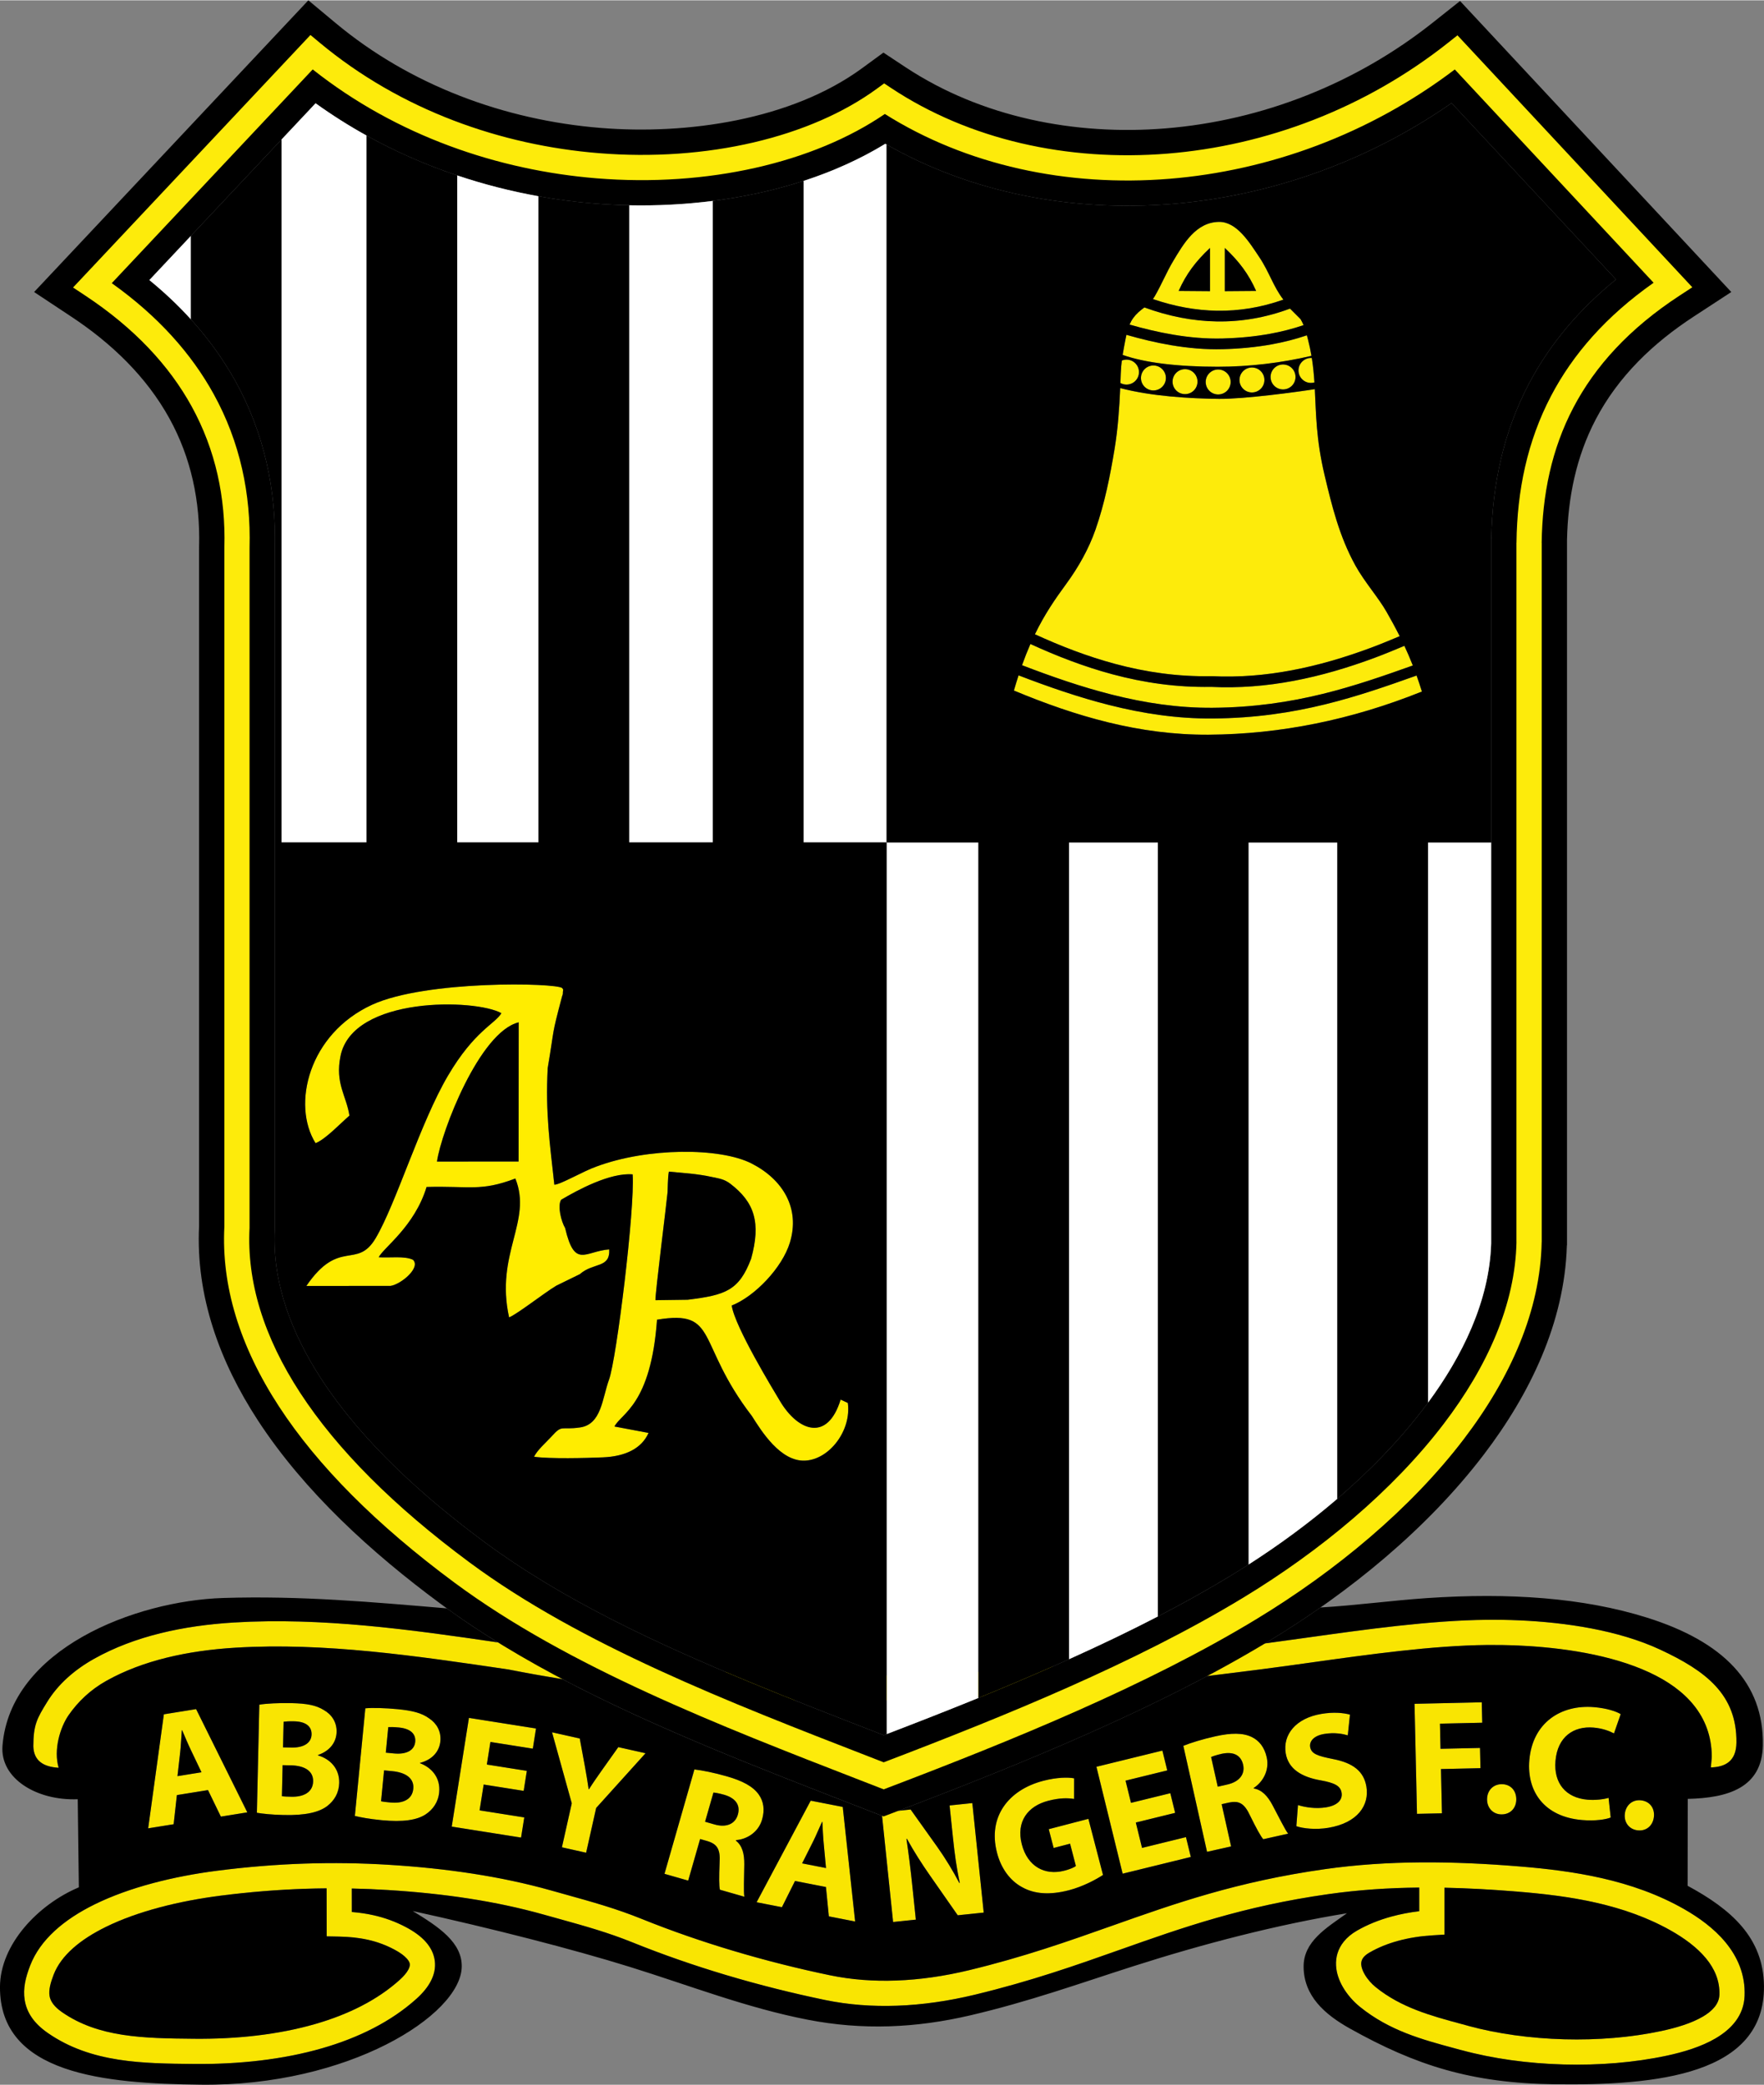 <svg xmlns:inkscape="http://www.inkscape.org/namespaces/inkscape" xmlns:sodipodi="http://sodipodi.sourceforge.net/DTD/sodipodi-0.dtd" xmlns="http://www.w3.org/2000/svg" xmlns:svg="http://www.w3.org/2000/svg" version="1.1" id="svg108" sodipodi:docname="44132e158d9d883c58e2967a4b7921f3.cdr" viewBox="0.0 0.0 395.63 467.35" width="290.909" height="343.75">
  <rect x="0.0" y="0.0" width="395.63" height="467.35" fill="#808080" stroke="none"/>
  <defs id="defs112"/>
  <sodipodi:namedview id="namedview110" pagecolor="#ffffff" bordercolor="#666666" borderopacity="1.0" inkscape:pageshadow="2" inkscape:pageopacity="0.0" inkscape:pagecheckerboard="0"/>
  <g id="Layer1000" transform="translate(-99.823,-187.272)">
    <path d="m 467.016,597.568 c 1.959,0.272 3.461,-0.961 3.728,-2.883 0.277,-1.995 -0.837,-3.554 -2.759,-3.822 -1.922,-0.267 -3.461,0.961 -3.733,2.919 -0.267,1.922 0.878,3.523 2.764,3.786 z m -6.419,-7.273 c -1.132,0.346 -3.023,0.555 -4.702,0.414 -4.963,-0.417 -7.621,-3.763 -7.208,-8.69 0.46,-5.473 4.113,-7.849 8.529,-7.478 1.971,0.166 3.503,0.735 4.594,1.304 l 1.502,-4.32 c -0.942,-0.594 -3.086,-1.325 -5.968,-1.567 -7.444,-0.625 -13.818,3.506 -14.522,11.899 -0.588,7.006 3.343,12.701 11.845,13.415 2.992,0.251 5.34,-0.14 6.405,-0.565 z m -24.001,3.711 c 1.977,0.003 3.297,-1.424 3.3,-3.365 0.003,-2.014 -1.313,-3.407 -3.254,-3.41 -1.941,-0.003 -3.298,1.423 -3.3,3.401 -0.003,1.941 1.35,3.371 3.254,3.374 z m -18.97,-0.12 5.601,-0.125 -0.222,-9.921 8.859,-0.198 -0.102,-4.539 -8.859,0.198 -0.126,-5.638 9.482,-0.212 -0.103,-4.576 -15.083,0.337 z m -27.058,2.764 c 1.499,0.53 4.37,0.832 7.152,0.37 6.682,-1.111 9.242,-5.138 8.563,-9.22 -0.571,-3.432 -2.966,-5.335 -7.529,-6.209 -3.341,-0.669 -4.828,-1.127 -5.086,-2.68 -0.21,-1.264 0.765,-2.54 3.149,-2.937 2.384,-0.397 4.232,0.002 5.286,0.309 l 0.489,-4.647 c -1.553,-0.41 -3.666,-0.615 -6.411,-0.158 -5.743,0.955 -8.688,4.675 -7.997,8.829 0.589,3.54 3.598,5.341 7.878,6.077 3.1,0.561 4.4,1.236 4.652,2.753 0.265,1.589 -0.898,2.859 -3.426,3.28 -2.348,0.391 -4.75,0.011 -6.357,-0.501 z m -19.118,-15.508 c 0.377,-0.159 1.103,-0.435 2.426,-0.731 2.509,-0.524 4.258,0.248 4.754,2.464 0.471,2.109 -0.833,3.826 -3.549,4.434 l -2.144,0.48 z m -0.911,21.254 5.396,-1.207 -2.118,-9.47 1.644,-0.368 c 2.224,-0.46 3.444,0.131 4.759,2.988 1.378,2.806 2.39,4.644 2.935,5.234 l 5.574,-1.247 c -0.672,-0.825 -2.127,-3.802 -3.484,-6.35 -1.103,-2.08 -2.392,-3.48 -4.224,-3.783 l -0.024,-0.107 c 1.905,-1.214 3.613,-3.81 2.926,-6.883 -0.495,-2.216 -1.658,-3.719 -3.343,-4.544 -2.019,-0.974 -4.641,-0.95 -8.214,-0.15 -2.894,0.647 -5.455,1.445 -7.142,2.123 z m -8.236,-13.142 -8.82,2.163 -1.222,-4.979 9.354,-2.294 -1.091,-4.446 -14.795,3.629 5.88,23.97 15.292,-3.751 -1.091,-4.446 -9.851,2.417 -1.396,-5.69 8.82,-2.164 z m -18.372,5.747 -8.894,2.316 1.098,4.217 3.685,-0.96 1.301,4.996 c -0.37,0.324 -1.325,0.724 -2.566,1.047 -4.429,1.154 -8.269,-0.949 -9.552,-5.875 -1.347,-5.173 1.39,-8.611 5.891,-9.783 2.622,-0.683 4.372,-0.647 5.831,-0.421 l 0.008,-4.619 c -1.317,-0.263 -3.848,-0.247 -6.931,0.556 -7.832,2.039 -12.427,8.08 -10.395,16.027 0.878,3.518 2.895,6.322 5.627,7.805 2.751,1.554 6.191,1.831 10.549,0.696 3.154,-0.821 6.105,-2.422 7.622,-3.423 z m -38.701,22.6 -0.769,-7.394 c -0.417,-4.006 -0.85,-7.458 -1.333,-10.684 l 0.105,-0.048 c 1.501,2.752 3.434,5.754 5.163,8.225 l 6.231,8.923 5.827,-0.606 -2.555,-24.547 -5.099,0.53 0.743,7.138 c 0.387,3.715 0.841,7.018 1.543,10.222 l -0.109,0.011 c -1.381,-2.654 -3.156,-5.562 -4.882,-7.996 l -6.035,-8.465 -6.483,0.675 2.555,24.547 z m -25.508,-12.613 2.442,-4.858 c 0.669,-1.324 1.387,-3.087 2.027,-4.455 l 0.072,0.014 c 0.079,1.508 0.159,3.389 0.309,4.911 l 0.505,5.434 z m 5.345,5.298 0.654,6.583 5.894,1.151 -2.779,-25.69 -7.188,-1.404 -12.136,22.776 5.678,1.109 2.939,-5.88 z M 259.834,589.106 c 0.407,0.041 1.177,0.147 2.479,0.52 2.454,0.742 3.62,2.257 2.994,4.439 -0.596,2.077 -2.563,2.96 -5.238,2.193 l -2.112,-0.606 z m -10.977,18.223 5.315,1.524 2.675,-9.328 1.619,0.464 c 2.172,0.661 2.961,1.764 2.747,4.902 -0.134,3.123 -0.126,5.221 0.07,6 l 5.491,1.575 c -0.195,-1.047 -0.046,-4.356 -0.018,-7.243 0.027,-2.354 -0.434,-4.2 -1.896,-5.344 l 0.03,-0.105 c 2.254,-0.154 4.996,-1.615 5.864,-4.642 0.626,-2.182 0.326,-4.059 -0.759,-5.589 -1.306,-1.822 -3.619,-3.056 -7.139,-4.066 -2.851,-0.818 -5.481,-1.343 -7.287,-1.556 z m -17.574,-4.729 2.25,-10.041 11.077,-12.266 -6.11,-1.368 -3.726,5.244 c -1.098,1.555 -1.982,2.821 -2.854,4.202 l -0.071,-0.016 c -0.256,-1.708 -0.468,-3.107 -0.826,-5.026 l -1.17,-6.341 -6.217,-1.392 4.426,15.926 -2.209,9.862 z m -13.299,-18.354 -8.97,-1.42 0.801,-5.063 9.512,1.505 0.716,-4.521 -15.046,-2.381 -3.857,24.377 15.552,2.461 0.716,-4.521 -10.019,-1.586 0.916,-5.787 8.97,1.42 z m -32.021,-0.111 1.895,0.184 c 2.77,0.269 4.897,1.47 4.656,3.948 -0.248,2.551 -2.567,3.319 -5.082,3.075 -0.948,-0.092 -1.604,-0.156 -2.143,-0.282 z m 0.943,-9.694 c 0.481,-0.027 1.18,-0.032 2.383,0.085 2.515,0.245 3.84,1.367 3.659,3.226 -0.177,1.822 -1.861,2.872 -4.777,2.589 l -1.822,-0.177 z m -7.492,19.91 c 1.221,0.303 3.245,0.684 5.978,0.95 4.884,0.475 7.95,-0.036 9.874,-1.284 1.651,-1.09 2.842,-2.74 3.059,-4.963 0.308,-3.171 -1.563,-5.487 -4.295,-6.525 l 0.007,-0.073 c 2.869,-0.751 4.343,-2.668 4.556,-4.855 0.216,-2.223 -0.86,-4.02 -2.484,-5.098 -1.683,-1.231 -3.728,-1.761 -7.118,-2.091 -2.769,-0.27 -5.743,-0.338 -7.229,-0.189 z m -16.204,-11.383 1.903,0.043 c 2.782,0.064 4.993,1.103 4.936,3.592 -0.058,2.563 -2.314,3.501 -4.84,3.443 -0.952,-0.022 -1.611,-0.037 -2.159,-0.122 z m 0.222,-9.738 c 0.477,-0.063 1.175,-0.12 2.383,-0.092 2.526,0.057 3.931,1.079 3.888,2.945 -0.041,1.83 -1.643,3.003 -4.572,2.936 l -1.83,-0.042 z m -5.996,20.411 c 1.24,0.211 3.286,0.441 6.032,0.504 4.905,0.112 7.925,-0.625 9.752,-2.012 1.566,-1.209 2.631,-2.943 2.682,-5.176 0.073,-3.185 -1.966,-5.356 -4.767,-6.189 l 0.002,-0.073 c 2.805,-0.962 4.134,-2.982 4.183,-5.179 0.051,-2.233 -1.155,-3.945 -2.855,-4.9 -1.77,-1.102 -3.849,-1.479 -7.254,-1.557 -2.782,-0.064 -5.753,0.089 -7.223,0.348 z m -17.808,-8.214 0.613,-5.403 c 0.171,-1.474 0.235,-3.376 0.363,-4.88 l 0.072,-0.012 c 0.594,1.388 1.32,3.126 1.986,4.502 l 2.352,4.924 z m 6.846,3.125 2.888,5.951 5.929,-0.956 -11.483,-23.148 -7.23,1.166 -3.52,25.566 5.712,-0.92 0.727,-6.534 z" style="fill:#f9e502;fill-rule:evenodd" id="path2"/>
    <path d="m 215.408,451.438 c 3.865,9.621 -4.572,16.807 -1.405,31.139 2,-0.864 7.763,-5.415 10.581,-7.112 l 5.276,-2.579 c 3.1,-2.71 6.815,-1.256 6.597,-5.56 -5.435,0.417 -7.736,4.396 -9.888,-4.783 -0.869,-1.464 -1.751,-4.916 -0.908,-6.334 3.622,-2.154 10.993,-6.147 16.051,-5.701 0.534,7.643 -3.608,41.378 -5.297,46.016 -1.547,4.246 -1.683,10.039 -6.51,10.726 -4.443,0.633 -3.879,-0.742 -6.398,2.036 -1.119,1.234 -3.26,3.097 -3.891,4.535 3.587,0.496 11.564,0.296 15.425,0.134 5.048,-0.212 8.695,-1.99 10.231,-5.48 l -7.644,-1.44 c 1.51,-2.961 8.179,-4.803 9.55,-23.946 13.943,-2.307 8.618,5.125 21.293,21.619 2.134,3.374 6.402,10.248 11.926,9.979 5.487,-0.268 10.417,-6.794 9.573,-12.934 l -1.611,-0.748 c -2.949,9.604 -9.564,7.056 -13.551,0.414 -1.518,-2.53 -10.202,-16.78 -10.876,-21.509 5.23,-2.07 11.335,-8.51 13.043,-14.098 2.348,-7.687 -1.55,-14.156 -8.595,-17.749 -7.059,-3.6 -23.31,-3.596 -34.797,0.692 -2.807,0.96 -8.099,4.076 -9.433,4.064 -1.039,-9.51 -2.002,-16.009 -1.494,-26.126 1.643,-9.679 0.738,-6.68 3.207,-16.032 0.218,-0.824 0.166,-0.105 0.21,-1.066 0.042,-0.908 0.214,-0.177 -0.152,-0.857 -1.365,-1.201 -30.592,-1.812 -42.663,3.741 -14.228,6.546 -18.044,22.415 -12.663,31.026 2.208,-0.838 5.608,-4.472 7.596,-6.172 -0.656,-4.423 -3.258,-7.184 -1.996,-13.376 2.742,-13.457 30.271,-12.847 36.084,-9.592 -1.433,2.414 -6.056,3.941 -11.989,14.02 -6.224,10.575 -11.602,28.616 -16.202,36.409 -4.223,7.155 -8.176,-0.07 -15.56,10.732 l 18.895,-0.014 c 2.384,-0.374 6.838,-4.12 5.018,-5.858 -1.895,-0.906 -5.235,-0.394 -7.681,-0.564 1.045,-2.138 8.018,-6.858 10.735,-15.76 9.782,-0.257 12.097,1.056 19.913,-1.894 z m 31.42,27.276 c -0.066,-1.492 2.418,-21.093 2.721,-24.236 0.044,-0.457 0.021,-3.174 0.289,-4.589 3.274,0.321 6.266,0.455 9.765,1.226 1.487,0.328 2.63,0.448 3.966,1.458 5.507,4.169 6.948,8.797 4.713,16.852 -2.711,7.157 -5.775,8.152 -14.225,9.19 z m -30.67,-62.299 -0.027,31.203 -18.304,0.011 c 0.993,-6.838 9.603,-29.116 18.331,-31.214 z" style="fill:#ffed00;fill-rule:evenodd" id="path4"/>
    <path d="m 358.382,274.739 a 2.797,2.797 0 0 1 -2.662,-2.925 2.797,2.797 0 1 1 2.662,2.925 z" style="fill:none" id="path6"/>
    <path d="m 365.47,275.564 a 2.797,2.797 0 0 1 -2.662,-2.925 2.797,2.797 0 1 1 2.662,2.925 z" style="fill:none" id="path8"/>
    <path d="m 372.903,275.639 a 2.797,2.797 0 0 1 -2.662,-2.925 2.797,2.797 0 1 1 2.662,2.925 z" style="fill:none" id="path10"/>
    <path d="m 380.478,275.189 a 2.797,2.797 0 0 1 -2.662,-2.925 2.797,2.797 0 1 1 2.662,2.925 z" style="fill:none" id="path12"/>
    <path d="m 387.454,274.514 a 2.797,2.797 0 0 1 -2.662,-2.925 2.797,2.797 0 1 1 2.662,2.925 z" style="fill:none" id="path14"/>
    <path d="m 462.716,295.401 a 2.797,2.797 0 0 1 -2.662,-2.925 2.797,2.797 0 1 1 2.662,2.925 z" style="fill:none" id="path16"/>
    <path d="m 351.428,268.039 c -0.122,0.95 -0.209,1.916 -0.242,2.924 -0.023,0.702 -0.047,1.406 -0.075,2.111 0.367,0.205 0.785,0.331 1.234,0.352 1.543,0.072 2.853,-1.119 2.925,-2.662 0.073,-1.543 -1.119,-2.852 -2.662,-2.925 -0.417,-0.02 -0.816,0.053 -1.179,0.2 z" style="fill:#fdeb0b;fill-rule:evenodd" id="path18"/>
    <path d="m 358.645,269.152 c -1.543,-0.073 -2.852,1.119 -2.925,2.662 -0.073,1.543 1.119,2.852 2.662,2.925 1.543,0.072 2.853,-1.119 2.925,-2.662 0.072,-1.543 -1.119,-2.852 -2.662,-2.925 z" style="fill:#fdeb0b;fill-rule:evenodd" id="path20"/>
    <path d="m 365.732,269.976 c -1.543,-0.073 -2.852,1.119 -2.925,2.662 -0.072,1.543 1.119,2.852 2.662,2.925 1.543,0.072 2.853,-1.119 2.925,-2.662 0.073,-1.543 -1.119,-2.852 -2.662,-2.925 z" style="fill:#fdeb0b;fill-rule:evenodd" id="path22"/>
    <path d="m 373.166,270.052 c -1.543,-0.073 -2.852,1.119 -2.925,2.662 -0.072,1.543 1.119,2.852 2.662,2.925 1.543,0.072 2.853,-1.119 2.925,-2.662 0.073,-1.543 -1.119,-2.852 -2.662,-2.925 z" style="fill:#fdeb0b;fill-rule:evenodd" id="path24"/>
    <path d="m 377.816,272.264 c -0.072,1.543 1.119,2.852 2.662,2.925 1.543,0.073 2.853,-1.119 2.925,-2.662 0.073,-1.543 -1.119,-2.852 -2.662,-2.925 -1.543,-0.072 -2.852,1.119 -2.925,2.662 z" style="fill:#fdeb0b;fill-rule:evenodd" id="path26"/>
    <path d="m 384.791,271.589 c -0.072,1.543 1.119,2.852 2.662,2.925 1.543,0.073 2.853,-1.119 2.925,-2.662 0.073,-1.543 -1.119,-2.852 -2.662,-2.925 -1.543,-0.072 -2.852,1.119 -2.925,2.662 z" style="fill:#fdeb0b;fill-rule:evenodd" id="path28"/>
    <path d="m 391.054,270.126 c -0.072,1.543 1.119,2.852 2.662,2.925 0.314,0.015 0.619,-0.023 0.906,-0.105 -0.117,-1.802 -0.287,-3.603 -0.584,-5.478 -0.02,-10e-4 -0.039,-0.002 -0.059,-0.003 -1.543,-0.072 -2.852,1.119 -2.925,2.662 z" style="fill:#fdeb0b;fill-rule:evenodd" id="path30"/>
    <path d="m 371.794,348.293 c -7.907,0.06 -15.568,-1.093 -23.154,-3.006 -6.81,-1.718 -13.56,-4.048 -20.373,-6.663 -0.351,1.077 -0.699,2.208 -1.043,3.4 13.766,5.739 28.083,9.993 43.649,9.9 16.146,-0.097 32.107,-3.348 47.851,-9.675 -0.387,-1.26 -0.785,-2.454 -1.191,-3.587 -6.697,2.385 -13.314,4.693 -20.499,6.457 -7.571,1.858 -15.742,3.102 -25.24,3.174 z" style="fill:#fdeb0b;fill-rule:evenodd" id="path32"/>
    <path d="m 349.224,342.953 c 7.419,1.871 14.888,2.998 22.561,2.94 9.269,-0.07 17.26,-1.288 24.675,-3.108 7.043,-1.729 13.594,-4.013 20.228,-6.375 -0.623,-1.585 -1.256,-3.045 -1.89,-4.403 l -0.103,0.043 c -2.107,0.88 -4.216,1.761 -6.449,2.593 -6.077,2.265 -12.164,4.06 -18.279,5.211 -6.13,1.153 -12.295,1.662 -18.515,1.353 -7.772,0.139 -15.12,-0.942 -22.155,-2.83 -6.347,-1.704 -12.444,-4.065 -18.371,-6.78 -0.64,1.458 -1.266,3.031 -1.881,4.752 6.76,2.597 13.449,4.909 20.179,6.606 z" style="fill:#fdeb0b;fill-rule:evenodd" id="path34"/>
    <path d="m 349.919,336.051 c 6.863,1.842 14.014,2.895 21.552,2.755 h 0.075 c 6.031,0.301 12.018,-0.193 17.979,-1.315 5.982,-1.125 11.937,-2.881 17.883,-5.098 2.072,-0.772 4.205,-1.663 6.338,-2.553 -0.999,-1.984 -1.98,-3.742 -2.898,-5.365 -1.859,-3.287 -5.016,-6.808 -7.05,-10.5 -3.613,-6.56 -5.27,-13.4 -6.9,-20.25 -1.904,-8.001 -1.901,-13.729 -2.189,-19.272 -3.916,0.626 -15.889,2.239 -21.495,2.179 -6.495,-0.07 -15.065,-0.565 -22.149,-2.415 -0.196,4.568 -0.525,9.179 -1.267,13.659 -1.011,6.108 -2.231,12.232 -4.276,18.075 -1.506,4.306 -3.828,8.434 -6.525,12.112 -2.527,3.446 -4.87,6.836 -7.063,11.35 5.808,2.659 11.778,4.972 17.984,6.638 z" style="fill:#fdeb0b;fill-rule:evenodd" id="path36"/>
    <path d="m 351.611,266.774 c 4.944,1.769 12.445,2.656 21.302,2.658 7.176,0.001 14.217,-0.861 21.046,-2.444 -0.2,-1.176 -0.451,-2.382 -0.774,-3.637 -0.086,-0.335 -0.17,-0.657 -0.255,-0.968 -2.548,0.868 -5.178,1.535 -7.881,2.026 -3.53,0.641 -7.184,0.984 -10.945,1.086 -3.876,0.106 -7.785,-0.243 -11.659,-0.901 -3.37,-0.573 -6.713,-1.377 -9.986,-2.318 -0.077,0.338 -0.151,0.696 -0.224,1.075 -0.224,1.163 -0.444,2.29 -0.624,3.424 z" style="fill:#fdeb0b;fill-rule:evenodd" id="path38"/>
    <path d="m 362.84,262.221 c 3.747,0.636 7.508,0.975 11.208,0.874 3.639,-0.1 7.172,-0.43 10.579,-1.049 2.594,-0.471 5.115,-1.111 7.557,-1.944 -0.193,-0.465 -0.412,-0.91 -0.674,-1.346 l -2.359,-2.359 c -5.461,2.033 -10.929,2.958 -16.4,2.873 -5.435,-0.084 -10.855,-1.161 -16.262,-3.136 -0.443,0.339 -0.891,0.667 -1.327,1.067 -0.933,0.855 -1.543,1.713 -1.994,2.775 3.184,0.914 6.425,1.694 9.674,2.246 z" style="fill:#fdeb0b;fill-rule:evenodd" id="path40"/>
    <path d="m 358.407,254.259 c 4.803,1.642 9.594,2.537 14.371,2.611 4.955,0.077 9.915,-0.726 14.879,-2.489 -2.274,-2.926 -3.145,-6.168 -5.422,-9.555 -2.188,-3.255 -5.021,-7.936 -9.038,-7.875 -5.179,0.079 -7.957,4.97 -10.2,8.7 -1.578,2.625 -2.686,5.422 -4.237,8.063 -0.115,0.196 -0.233,0.377 -0.354,0.546 z m 5.765,-1.831 c 1.713,-3.852 3.881,-6.687 7.031,-9.637 v 9.694 z m 10.346,0.056 v -9.694 c 3.15,2.95 5.318,5.785 7.031,9.637 z" style="fill:#fdeb0b;fill-rule:evenodd" id="path42"/>
    <path d="m 364.172,252.428 7.031,0.056 v -9.694 c -3.15,2.95 -5.318,5.785 -7.031,9.637 z" style="fill:#000000;fill-rule:evenodd" id="path44"/>
    <path d="m 374.518,242.79 v 9.694 l 7.031,-0.056 c -1.713,-3.852 -3.881,-6.687 -7.031,-9.637 z" style="fill:#000000;fill-rule:evenodd" id="path46"/>
    <path d="m 107.302,578.725 c 0.012,-4.788 0.806,-6.214 3.121,-9.96 2.432,-3.935 6.075,-7.169 10.549,-9.668 4.518,-2.524 9.506,-4.387 14.812,-5.702 5.246,-1.3 10.811,-2.068 16.545,-2.414 20.493,-1.238 41.244,1.82 62.202,4.909 l 0.174,0.025 0.133,0.022 c 28.889,5.688 56.936,7.439 84.587,6.888 27.735,-0.552 55.113,-3.415 82.554,-6.948 3.111,-0.4 7.004,-0.945 11.002,-1.504 13.22,-1.849 27.665,-3.87 40.368,-3.993 2.318,-0.022 4.765,0.012 7.265,0.123 10.321,0.457 22.172,2.196 31.539,6.554 10.318,4.801 17.224,10.113 17.123,20.824 -0.04,4.187 -2.458,5.499 -5.741,5.6 0.021,-0.466 0.217,-2.082 0.213,-2.471 -0.088,-9.158 -5.917,-15.071 -13.965,-18.815 -8.613,-4.008 -19.702,-5.615 -29.413,-6.045 -2.465,-0.109 -4.807,-0.143 -6.977,-0.123 -12.258,0.118 -26.554,2.118 -39.638,3.948 -3.612,0.505 -7.127,0.997 -11.068,1.504 -27.608,3.554 -55.17,6.435 -83.152,6.992 -28.049,0.558 -56.48,-1.213 -85.728,-6.966 l -0.095,-0.014 c -20.683,-3.048 -41.161,-6.066 -61.05,-4.865 -5.402,0.326 -10.626,1.045 -15.527,2.26 -4.841,1.2 -9.361,2.883 -13.417,5.148 -3.65,2.039 -6.42,4.726 -8.489,7.697 -1.938,2.782 -3.428,7.82 -2.248,11.82 -3.5,-0.198 -5.595,-1.629 -5.679,-4.828 z" style="fill:#f9e502;fill-rule:evenodd" id="path48"/>
    <path d="m 178.725,610.621 0.009,5.269 c 1.648,0.132 3.252,0.361 4.83,0.714 2.506,0.56 4.918,1.42 7.301,2.68 1.892,1.001 3.359,2.09 4.408,3.258 1.182,1.317 1.866,2.75 2.062,4.288 0.197,1.546 -0.115,3.086 -0.921,4.612 -0.701,1.324 -1.774,2.634 -3.21,3.923 -5.701,5.118 -12.966,8.711 -21.058,11.052 -8.925,2.582 -18.873,3.639 -28.821,3.543 -5.819,-0.056 -11.482,-0.116 -16.93,-0.968 -5.643,-0.883 -10.977,-2.6 -15.853,-5.98 -3.233,-2.241 -4.745,-4.701 -5.184,-7.394 -0.415,-2.55 0.203,-5.072 1.229,-7.725 2.244,-5.799 7.571,-10.332 14.516,-13.74 7.784,-3.82 17.698,-6.275 27.459,-7.524 6.655,-0.852 13.139,-1.377 19.539,-1.591 6.429,-0.214 12.753,-0.118 19.063,0.275 6.423,0.4 12.655,1.043 18.708,1.982 6.068,0.942 11.894,2.172 17.478,3.743 2.303,0.647 2.667,0.749 3.181,0.891 6.221,1.73 11.47,3.192 17.207,5.508 6.74,2.722 13.631,5.09 20.423,7.122 7.58,2.268 14.966,4.098 21.84,5.522 4.759,0.986 9.731,1.356 14.828,1.173 5.336,-0.191 10.807,-0.987 16.317,-2.313 12.228,-2.944 22.257,-6.492 32.06,-9.959 14.239,-5.036 28.009,-9.907 47.818,-12.709 7.059,-0.999 14.184,-1.459 21.487,-1.511 7.316,-0.052 14.698,0.3 22.296,0.926 5.823,0.48 12.019,1.194 18.26,2.614 6.299,1.434 12.573,3.582 18.434,6.92 3.332,1.898 6.737,4.344 9.297,7.439 2.724,3.293 4.495,7.277 4.3,12.062 -0.175,4.28 -2.797,7.315 -6.484,9.486 -3.216,1.894 -7.247,3.099 -10.977,3.896 -7.257,1.551 -15.222,2.185 -23.086,1.973 -8.018,-0.215 -15.947,-1.313 -22.929,-3.214 l -0.002,0.008 -1.569,-0.425 c -7.282,-1.965 -14.592,-3.938 -21.222,-9.294 -1.403,-1.133 -2.821,-2.697 -3.828,-4.439 -0.858,-1.485 -1.442,-3.131 -1.528,-4.824 -0.094,-1.861 0.401,-3.704 1.748,-5.371 0.723,-0.895 1.681,-1.716 2.912,-2.428 2.381,-1.377 4.994,-2.414 7.714,-3.162 2.061,-0.566 4.172,-0.963 6.282,-1.213 v -5.302 c -6.865,0.064 -13.603,0.512 -20.328,1.463 -19.216,2.719 -32.734,7.5 -46.711,12.444 -9.876,3.493 -19.981,7.067 -32.636,10.114 -5.876,1.415 -11.718,2.263 -17.424,2.468 -5.539,0.199 -10.955,-0.206 -16.157,-1.283 -7.11,-1.473 -14.671,-3.343 -22.327,-5.633 -6.912,-2.067 -13.962,-4.493 -20.91,-7.299 -5.478,-2.212 -10.572,-3.63 -16.609,-5.309 l -3.203,-0.891 c -5.421,-1.525 -11.023,-2.711 -16.814,-3.61 -5.806,-0.901 -11.866,-1.523 -18.176,-1.915 -2.707,-0.168 -5.406,-0.281 -8.106,-0.338 z m -5.633,7.958 -0.015,-7.995 c -1.598,0.013 -3.197,0.046 -4.8,0.1 -6.233,0.208 -12.541,0.719 -19.008,1.546 -9.207,1.178 -18.496,3.463 -25.687,6.992 -5.725,2.809 -10.046,6.366 -11.726,10.706 -0.7,1.81 -1.139,3.432 -0.919,4.779 0.197,1.205 1.011,2.402 2.814,3.652 4.092,2.836 8.648,4.29 13.506,5.05 5.053,0.79 10.506,0.848 16.111,0.902 9.438,0.091 18.834,-0.899 27.204,-3.321 7.298,-2.111 13.805,-5.312 18.843,-9.835 0.948,-0.851 1.614,-1.636 1.992,-2.35 0.259,-0.49 0.368,-0.915 0.324,-1.268 -0.046,-0.361 -0.267,-0.764 -0.667,-1.21 -0.612,-0.682 -1.555,-1.363 -2.835,-2.04 -1.944,-1.028 -3.886,-1.724 -5.883,-2.17 -2.057,-0.46 -4.203,-0.67 -6.486,-0.715 l -2.763,-0.054 z m 267.249,-7.245 c -5.691,-0.469 -11.194,-0.783 -16.546,-0.89 v 7.854 2.659 l -2.668,0.164 c -2.639,0.162 -5.287,0.562 -7.799,1.252 -2.243,0.617 -4.398,1.473 -6.363,2.609 -0.608,0.351 -1.046,0.714 -1.34,1.077 -0.391,0.484 -0.535,1.021 -0.508,1.562 0.036,0.71 0.333,1.491 0.775,2.256 0.647,1.12 1.566,2.131 2.477,2.867 5.698,4.604 12.432,6.421 19.14,8.231 l 1.569,0.425 0.011,0.011 c 6.547,1.784 14.014,2.815 21.591,3.018 7.417,0.199 14.93,-0.399 21.78,-1.863 3.255,-0.695 6.709,-1.71 9.294,-3.232 2.114,-1.245 3.612,-2.827 3.694,-4.836 0.131,-3.196 -1.11,-5.928 -3.015,-8.23 -2.069,-2.501 -4.913,-4.53 -7.725,-6.132 -5.333,-3.038 -11.086,-5.002 -16.884,-6.322 -5.855,-1.333 -11.828,-2.015 -17.484,-2.481 z" style="fill:#f9e502;fill-rule:evenodd" id="path50"/>
    <g id="Layer1001">
      <path d="m 451.27,308.316 v 158.039 l -0.028,0.113 c -0.517,17.277 -8.303,33.324 -18.634,46.869 -12.745,16.709 -30.201,30.915 -48.142,41.783 -12.958,7.85 -26.674,14.594 -40.512,20.738 -14.115,6.267 -28.481,11.954 -42.913,17.444 l -3.045,1.158 -7.348,-2.852 c -10.42,-4.045 -20.841,-8.092 -31.156,-12.4 -21.034,-8.784 -42.646,-18.951 -61.029,-32.548 -15.28,-11.302 -30.356,-24.986 -40.803,-40.998 -8.512,-13.047 -13.97,-27.848 -13.185,-43.595 l 6e-4,-152.267 0.002,-0.078 c 0.278,-10.051 -1.776,-19.846 -6.646,-28.685 -5.195,-9.428 -13.04,-16.894 -21.955,-22.796 l -8.404,-5.564 61.509,-65.404 6.145,5.12 c 16.717,13.928 37.844,21.744 59.431,23.495 19.249,1.562 42.675,-1.733 58.626,-13.4 l 4.774,-3.492 4.933,3.261 c 17.054,11.275 38.12,15.37 58.316,13.734 21.791,-1.765 42.801,-10.113 59.927,-23.691 l 6.148,-4.874 5.352,5.739 55.484,59.51 -8.463,5.525 c -9.06,5.915 -16.88,13.373 -21.94,23.033 -4.419,8.436 -6.25,17.621 -6.444,27.084 z M 170.602,210.354 133.323,249.994 c 7.804,6.374 14.492,13.939 19.399,22.846 6.33,11.488 9.087,24.203 8.738,37.27 l -6e-4,152.538 -0.008,0.148 c -0.634,12.102 3.924,23.603 10.442,33.592 9.297,14.25 23.088,26.565 36.677,36.616 17.682,13.079 38.92,22.843 59.174,31.237 9.623,3.988 19.333,7.758 29.042,11.527 l 1.246,0.484 c 13.121,-5.022 26.197,-10.216 39.037,-15.916 13.177,-5.85 26.258,-12.266 38.596,-19.741 16.077,-9.739 31.983,-22.562 43.429,-37.567 8.082,-10.595 14.757,-23.467 15.166,-37.044 V 307.986 l 0.026,-0.079 c 0.256,-12.101 2.73,-23.769 8.377,-34.55 4.849,-9.258 11.588,-17.001 19.596,-23.494 L 425.382,210.31 c -18.506,12.897 -40.303,20.805 -62.818,22.629 -22.08,1.789 -44.911,-2.379 -64.184,-13.501 -18.867,11.547 -43.575,15.151 -65.182,13.398 -22.408,-1.818 -44.327,-9.344 -62.597,-22.482 z" style="fill:#000000;fill-rule:evenodd" id="path52"/>
    </g>
    <path d="m 169.956,202.766 -45.069,47.924 c 10.351,7.366 17.846,15.769 22.87,24.887 5.9,10.708 8.369,22.364 8.034,34.457 l -6e-4,152.323 v 0.144 c -0.63,12.034 3.173,24.446 11.355,36.986 8.26,12.66 20.963,25.435 38.054,38.076 24.887,18.407 58.451,31.43 89.536,43.49 l 3.281,1.274 c 13.838,-5.277 27.93,-10.85 41.354,-16.81 13.847,-6.148 27.204,-12.786 39.233,-20.073 17.355,-10.514 33.573,-23.998 44.999,-38.977 9.816,-12.868 16.056,-26.801 16.337,-40.809 h -0.01 V 308.907 l 0.011,-0.033 c 0.142,-11.689 2.43,-22.739 7.745,-32.886 4.899,-9.354 12.342,-17.892 23.008,-25.392 l -44.588,-47.822 c -19.244,14.597 -41.799,22.716 -64.001,24.514 -22.966,1.861 -45.588,-3.043 -63.831,-14.533 -16.004,10.946 -39.821,16.441 -64.618,14.429 -21.973,-1.783 -44.791,-9.447 -63.701,-24.419 z m -51.448,46.451 49.125,-52.237 1.82,-1.935 2.044,1.703 c 18.324,15.267 40.879,23.028 62.602,24.79 24.323,1.973 47.504,-3.556 62.431,-14.475 l 1.591,-1.163 1.643,1.086 c 17.436,11.527 39.462,16.473 61.9,14.656 21.931,-1.776 44.223,-10.02 62.991,-24.899 l 2.048,-1.624 1.783,1.912 48.6,52.125 2.289,2.455 -2.82,1.841 c -11.308,7.382 -18.99,15.847 -23.863,25.149 -4.867,9.293 -6.966,19.482 -7.102,30.306 h 0.01 v 156.75 l -0.011,0.044 c -0.294,15.347 -6.977,30.415 -17.49,44.197 -11.857,15.546 -28.639,29.509 -46.572,40.373 -12.242,7.416 -25.814,14.163 -39.875,20.406 -14.158,6.286 -28.597,11.986 -42.628,17.327 l -1.009,0.384 -1.018,-0.395 -4.299,-1.669 c -31.43,-12.194 -65.367,-25.361 -90.865,-44.221 -17.633,-13.042 -30.795,-26.308 -39.426,-39.538 -8.85,-13.564 -12.957,-27.106 -12.264,-40.353 l 6e-4,-152.256 v -0.077 c 0.307,-11.099 -1.951,-21.783 -7.348,-31.578 -5.028,-9.125 -12.803,-17.512 -23.79,-24.787 l -2.797,-1.852 z" style="fill:#fdeb0b;fill-rule:evenodd" id="path55"/>
    <path d="m 298.669,376.085 v 199.923 c 6.885,-2.638 13.757,-5.325 20.587,-8.11 V 376.085 Z" style="fill:#ffffff;fill-rule:evenodd" id="path57"/>
    <path d="m 339.582,376.085 v 183.128 c 6.706,-3.018 13.377,-6.192 19.927,-9.586 V 376.085 Z" style="fill:#ffffff;fill-rule:evenodd" id="path59"/>
    <path d="m 379.833,376.085 v 161.913 c 6.854,-4.393 13.608,-9.337 19.927,-14.761 V 376.085 Z" style="fill:#ffffff;fill-rule:evenodd" id="path61"/>
    <path d="m 420.085,376.085 v 125.624 c 7.631,-10.336 13.784,-22.707 14.176,-35.725 v -89.899 z" style="fill:#ffffff;fill-rule:evenodd" id="path63"/>
    <path d="M 298.669,376.085 V 219.604 c -0.096,-0.055 -0.193,-0.111 -0.289,-0.166 -5.668,3.469 -11.864,6.222 -18.345,8.327 v 148.32 z" style="fill:#ffffff;fill-rule:evenodd" id="path65"/>
    <path d="M 259.71,376.085 V 232.246 c -6.295,0.801 -12.623,1.11 -18.793,0.982 v 142.857 z" style="fill:#ffffff;fill-rule:evenodd" id="path67"/>
    <path d="M 220.592,376.085 V 231.198 c -6.183,-1.11 -12.282,-2.664 -18.226,-4.662 v 149.548 z" style="fill:#ffffff;fill-rule:evenodd" id="path69"/>
    <path d="M 182.041,376.085 V 217.599 c -3.944,-2.187 -7.765,-4.602 -11.439,-7.244 l -7.638,8.122 v 157.609 z" style="fill:#ffffff;fill-rule:evenodd" id="path71"/>
    <path d="m 142.639,258.802 v -18.714 l -9.316,9.906 c 3.325,2.716 6.448,5.648 9.316,8.807 z" style="fill:#ffffff;fill-rule:evenodd" id="path73"/>
    <path d="m 298.669,219.604 v 156.481 h 20.587 v 191.814 c 5.975,-2.436 11.92,-4.946 17.815,-7.563 0.837,-0.372 1.674,-0.746 2.51,-1.122 V 376.085 h 19.927 v 173.543 c 5.488,-2.844 10.891,-5.842 16.159,-9.033 1.391,-0.843 2.781,-1.708 4.166,-2.596 v -161.913 h 19.927 v 147.152 c 7.169,-6.153 13.778,-12.924 19.335,-20.21 0.333,-0.436 0.662,-0.875 0.99,-1.319 V 376.085 h 14.176 v -68.098 l 0.026,-0.079 c 0.256,-12.101 2.73,-23.769 8.377,-34.55 4.849,-9.258 11.588,-17.001 19.596,-23.494 L 425.382,210.31 c -18.506,12.897 -40.303,20.805 -62.818,22.629 -21.97,1.78 -44.682,-2.337 -63.895,-13.335 z m 74.244,49.827 c -8.857,-10e-4 -16.358,-0.889 -21.302,-2.658 0.181,-1.134 0.4,-2.26 0.624,-3.424 l 0.224,-1.075 c 3.272,0.941 6.615,1.745 9.986,2.318 3.874,0.658 7.784,1.007 11.659,0.901 3.761,-0.103 7.416,-0.445 10.945,-1.086 2.703,-0.491 5.332,-1.157 7.881,-2.026 l 0.255,0.968 c 0.322,1.255 0.574,2.461 0.774,3.637 -6.829,1.583 -13.87,2.445 -21.046,2.444 z M 362.84,262.221 c -3.249,-0.552 -6.49,-1.332 -9.674,-2.246 0.451,-1.062 1.06,-1.919 1.994,-2.775 0.436,-0.4 0.884,-0.728 1.327,-1.067 5.407,1.975 10.827,3.052 16.262,3.136 5.471,0.085 10.939,-0.84 16.4,-2.873 l 2.359,2.359 c 0.262,0.436 0.482,0.882 0.674,1.346 -2.441,0.833 -4.963,1.473 -7.557,1.944 -3.407,0.619 -6.939,0.949 -10.579,1.049 -3.7,0.101 -7.461,-0.237 -11.208,-0.874 z m 9.938,-5.352 c -4.777,-0.074 -9.568,-0.969 -14.371,-2.611 0.121,-0.169 0.239,-0.35 0.354,-0.546 1.551,-2.641 2.659,-5.438 4.237,-8.063 2.243,-3.73 5.021,-8.621 10.2,-8.7 4.016,-0.061 6.85,4.62 9.038,7.875 2.276,3.387 3.148,6.629 5.422,9.555 -4.965,1.763 -9.925,2.566 -14.879,2.489 z m -33.781,61.193 c 2.697,-3.679 5.019,-7.807 6.525,-12.112 2.045,-5.844 3.264,-11.967 4.276,-18.075 0.742,-4.48 1.071,-9.09 1.267,-13.659 7.085,1.851 15.655,2.346 22.149,2.415 5.606,0.06 17.58,-1.553 21.495,-2.179 0.289,5.543 0.285,11.271 2.189,19.272 1.63,6.849 3.287,13.689 6.9,20.25 2.034,3.692 5.191,7.213 7.05,10.5 0.918,1.623 1.899,3.381 2.898,5.365 -2.133,0.891 -4.267,1.782 -6.338,2.553 -5.946,2.216 -11.9,3.973 -17.883,5.098 -5.961,1.121 -11.948,1.616 -17.979,1.315 h -0.075 c -7.539,0.14 -14.69,-0.912 -21.552,-2.755 -6.207,-1.666 -12.176,-3.978 -17.984,-6.638 2.192,-4.514 4.536,-7.904 7.063,-11.35 z m 26.473,-42.499 c -1.543,-0.073 -2.735,-1.382 -2.662,-2.925 0.073,-1.543 1.382,-2.735 2.925,-2.662 1.543,0.072 2.735,1.382 2.662,2.925 -0.072,1.543 -1.382,2.735 -2.925,2.662 z m 4.771,-2.85 c 0.073,-1.543 1.382,-2.735 2.925,-2.662 1.543,0.073 2.735,1.382 2.662,2.925 -0.072,1.543 -1.382,2.735 -2.925,2.662 -1.543,-0.073 -2.735,-1.382 -2.662,-2.925 z m -19.055,-1.751 c 0.033,-1.008 0.12,-1.974 0.242,-2.924 0.363,-0.147 0.763,-0.219 1.179,-0.2 1.543,0.072 2.735,1.382 2.662,2.925 -0.072,1.543 -1.382,2.735 -2.925,2.662 -0.449,-0.021 -0.867,-0.147 -1.234,-0.352 z m 29.293,4.226 c -1.543,-0.072 -2.735,-1.382 -2.662,-2.925 0.073,-1.543 1.382,-2.735 2.925,-2.662 1.543,0.073 2.735,1.382 2.662,2.925 -0.072,1.543 -1.382,2.735 -2.925,2.662 z m 6.975,-0.675 c -1.543,-0.073 -2.735,-1.382 -2.662,-2.925 0.073,-1.543 1.382,-2.735 2.925,-2.662 1.543,0.073 2.735,1.382 2.662,2.925 -0.072,1.543 -1.382,2.735 -2.925,2.662 z m 6.263,-1.462 c -1.543,-0.073 -2.735,-1.382 -2.662,-2.925 0.073,-1.543 1.382,-2.735 2.925,-2.662 l 0.059,0.003 c 0.298,1.875 0.467,3.677 0.584,5.478 -0.287,0.083 -0.591,0.12 -0.906,0.105 z M 355.72,271.814 c 0.072,-1.543 1.382,-2.735 2.925,-2.662 1.543,0.073 2.735,1.382 2.662,2.925 -0.072,1.543 -1.382,2.735 -2.925,2.662 -1.543,-0.073 -2.735,-1.382 -2.662,-2.925 z m -6.423,66.562 c 7.035,1.889 14.384,2.969 22.155,2.83 6.22,0.309 12.385,-0.199 18.515,-1.353 6.115,-1.15 12.201,-2.945 18.279,-5.211 2.233,-0.832 4.342,-1.713 6.449,-2.593 l 0.103,-0.043 c 0.634,1.357 1.267,2.818 1.89,4.403 -6.634,2.363 -13.186,4.646 -20.228,6.375 -7.415,1.82 -15.406,3.038 -24.675,3.108 -7.673,0.058 -15.143,-1.069 -22.561,-2.94 -6.73,-1.697 -13.419,-4.009 -20.179,-6.606 0.615,-1.721 1.242,-3.294 1.881,-4.752 5.927,2.715 12.024,5.077 18.371,6.78 z m -22.073,3.649 c 0.344,-1.192 0.692,-2.323 1.043,-3.4 6.813,2.615 13.563,4.945 20.373,6.663 7.586,1.914 15.248,3.066 23.154,3.006 9.498,-0.072 17.669,-1.316 25.24,-3.174 7.185,-1.764 13.802,-4.072 20.499,-6.457 0.405,1.134 0.804,2.327 1.191,3.587 -15.744,6.327 -31.704,9.578 -47.851,9.675 -15.566,0.093 -29.883,-4.161 -43.649,-9.9 z" style="fill:#000000;fill-rule:evenodd" id="path75"/>
    <path d="M 280.035,376.085 V 227.765 c -6.567,2.133 -13.426,3.603 -20.325,4.48 V 376.085 H 240.917 V 233.228 c -2.606,-0.054 -5.183,-0.186 -7.718,-0.392 -4.227,-0.343 -8.436,-0.889 -12.607,-1.637 v 144.886 h -18.226 v -149.548 c -7.028,-2.361 -13.841,-5.342 -20.325,-8.938 V 376.085 H 162.964 V 218.476 l -20.325,21.613 v 18.714 c 3.864,4.256 7.267,8.926 10.083,14.038 6.33,11.488 9.087,24.203 8.738,37.27 l -6e-4,152.538 -0.008,0.148 c -0.634,12.102 3.924,23.603 10.442,33.592 9.297,14.25 23.088,26.565 36.677,36.616 17.682,13.079 38.92,22.843 59.174,31.237 9.623,3.988 19.333,7.758 29.042,11.527 l 1.246,0.484 c 0.212,-0.081 0.424,-0.162 0.635,-0.243 V 376.085 Z m -57.378,50.608 c -0.508,10.117 0.455,16.616 1.494,26.126 1.333,0.012 6.625,-3.104 9.433,-4.064 11.487,-4.288 27.738,-4.292 34.797,-0.692 7.045,3.593 10.943,10.062 8.595,17.749 -1.708,5.588 -7.813,12.028 -13.043,14.098 0.674,4.728 9.358,18.979 10.876,21.509 3.987,6.643 10.602,9.191 13.551,-0.414 l 1.611,0.748 c 0.844,6.14 -4.086,12.666 -9.573,12.934 -5.524,0.269 -9.793,-6.605 -11.926,-9.979 -12.675,-16.494 -7.35,-23.926 -21.293,-21.619 -1.37,19.142 -8.04,20.985 -9.55,23.946 l 7.644,1.44 c -1.536,3.491 -5.184,5.268 -10.231,5.48 -3.861,0.163 -11.838,0.363 -15.425,-0.134 0.63,-1.438 2.771,-3.301 3.891,-4.535 2.519,-2.777 1.955,-1.403 6.398,-2.036 4.827,-0.687 4.963,-6.48 6.51,-10.726 1.69,-4.638 5.832,-38.373 5.297,-46.016 -5.058,-0.446 -12.429,3.548 -16.051,5.701 -0.843,1.419 0.038,4.871 0.908,6.334 2.152,9.179 4.453,5.2 9.888,4.783 0.218,4.304 -3.497,2.85 -6.597,5.56 l -5.276,2.579 c -2.817,1.697 -8.581,6.248 -10.581,7.112 -3.167,-14.333 5.27,-21.518 1.405,-31.139 -7.816,2.949 -10.131,1.636 -19.913,1.894 -2.717,8.903 -9.689,13.622 -10.735,15.76 2.446,0.17 5.787,-0.343 7.681,0.564 1.821,1.738 -2.634,5.484 -5.018,5.858 l -18.895,0.014 c 7.384,-10.802 11.337,-3.578 15.56,-10.732 4.599,-7.793 9.978,-25.834 16.202,-36.409 5.933,-10.079 10.556,-11.606 11.989,-14.02 -5.814,-3.256 -33.343,-3.865 -36.084,9.592 -1.262,6.192 1.34,8.953 1.996,13.376 -1.988,1.7 -5.388,5.335 -7.596,6.172 -5.381,-8.611 -1.565,-24.481 12.663,-31.026 12.071,-5.554 41.298,-4.942 42.663,-3.741 0.366,0.68 0.194,-0.052 0.152,0.857 -0.044,0.961 0.007,0.242 -0.21,1.066 -2.469,9.352 -1.563,6.354 -3.207,16.032 z" style="fill:#000000;fill-rule:evenodd" id="path77"/>
    <path d="m 216.131,447.619 0.027,-31.203 c -8.729,2.098 -17.338,24.377 -18.331,31.214 z" style="fill:#000000;fill-rule:evenodd" id="path79"/>
    <path d="m 249.549,454.478 c -0.302,3.143 -2.786,22.744 -2.721,24.236 l 7.229,-0.099 c 8.45,-1.038 11.513,-2.033 14.225,-9.19 2.235,-8.055 0.794,-12.683 -4.713,-16.852 -1.335,-1.011 -2.478,-1.131 -3.966,-1.458 -3.498,-0.771 -6.491,-0.905 -9.765,-1.226 -0.268,1.415 -0.245,4.132 -0.289,4.589 z" style="fill:#000000;fill-rule:evenodd" id="path81"/>
    <path d="m 202.261,547.862 c -17.708,-0.292 -34.9,-2.55 -52.375,-2.375 -19.781,0.197 -47.762,11.446 -49.499,33.124 -0.588,7.338 7.656,12.36 16.875,12 l 0.25,19.75 c -9.098,3.82 -17.137,12.76 -17.188,22.312 -0.104,19.659 23.051,21.687 44.563,21.937 32.968,0.384 58.208,-15.531 58.5,-26.375 0.148,-5.497 -5.162,-9.024 -11,-12.563 17.716,3.891 35.783,8.508 48.813,12.563 13.217,4.113 26.124,9.16 39.813,11.812 12.265,2.376 24.175,1.885 36.5,-1 13.19,-3.087 24.361,-7.114 36.501,-11 15.669,-5.016 32.375,-9.354 47.907,-11.875 -4.695,3.346 -9.769,6.354 -9.719,12.031 0.058,6.538 5.817,10.049 11.25,13.562 12.893,8.338 25.852,13.255 44.999,12.75 23.015,-0.608 46.485,-2.292 46.25,-22.25 -0.127,-10.797 -6.565,-16.958 -16.375,-22.25 l 0.031,-19.484 c 8.954,-0.199 17.28,-2.458 16.844,-12.016 -0.503,-11.015 -9.345,-22.102 -26,-28.625 -13.538,-5.302 -31.335,-4.884 -49.875,-3.625 -7.911,0.537 -15.833,0.916 -23.75,1.375" style="fill:none" id="path83"/>
    <path d="m 168.278,610.684 c -6.233,0.208 -12.541,0.719 -19.008,1.546 -9.207,1.178 -18.496,3.463 -25.687,6.992 -5.725,2.809 -10.046,6.366 -11.726,10.706 -0.7,1.81 -1.139,3.432 -0.919,4.779 0.197,1.205 1.011,2.402 2.814,3.652 4.092,2.836 8.648,4.29 13.506,5.05 5.053,0.79 10.506,0.848 16.111,0.902 9.438,0.091 18.834,-0.899 27.204,-3.321 7.298,-2.111 13.805,-5.312 18.843,-9.835 0.948,-0.851 1.614,-1.636 1.992,-2.35 0.259,-0.49 0.368,-0.915 0.324,-1.268 -0.046,-0.361 -0.267,-0.764 -0.667,-1.21 -0.612,-0.682 -1.555,-1.363 -2.835,-2.04 -1.944,-1.028 -3.886,-1.724 -5.883,-2.17 -2.057,-0.46 -4.203,-0.67 -6.486,-0.715 l -2.763,-0.054 -0.005,-2.769 -0.015,-7.995 c -1.598,0.013 -3.197,0.046 -4.8,0.1 z" style="fill:#000000;fill-rule:evenodd" id="path85"/>
    <path d="m 405.893,629.877 c 0.647,1.12 1.566,2.131 2.477,2.867 5.698,4.604 12.432,6.421 19.14,8.231 l 1.569,0.425 0.011,0.011 c 6.547,1.784 14.014,2.815 21.591,3.018 7.417,0.199 14.93,-0.399 21.78,-1.863 3.255,-0.695 6.709,-1.71 9.294,-3.232 2.114,-1.245 3.612,-2.827 3.694,-4.836 0.131,-3.196 -1.11,-5.928 -3.015,-8.23 -2.069,-2.501 -4.913,-4.53 -7.725,-6.132 -5.333,-3.038 -11.086,-5.002 -16.884,-6.322 -5.855,-1.333 -11.828,-2.015 -17.484,-2.481 -5.691,-0.469 -11.194,-0.783 -16.546,-0.89 v 7.854 2.659 l -2.668,0.164 c -2.639,0.162 -5.287,0.562 -7.799,1.252 -2.243,0.617 -4.398,1.473 -6.363,2.609 -0.608,0.351 -1.046,0.714 -1.34,1.077 -0.391,0.484 -0.535,1.021 -0.508,1.562 0.036,0.71 0.333,1.491 0.775,2.256 z" style="fill:#000000;fill-rule:evenodd" id="path87"/>
    <path d="m 459.065,608.301 c 6.299,1.434 12.573,3.582 18.434,6.92 3.332,1.898 6.737,4.344 9.297,7.439 2.724,3.293 4.495,7.277 4.3,12.062 -0.175,4.28 -2.797,7.315 -6.484,9.486 -3.216,1.894 -7.247,3.099 -10.977,3.896 -7.257,1.551 -15.222,2.185 -23.086,1.973 -8.018,-0.215 -15.947,-1.313 -22.929,-3.214 l -0.002,0.008 -1.569,-0.425 c -7.282,-1.965 -14.592,-3.938 -21.222,-9.294 -1.403,-1.133 -2.821,-2.697 -3.828,-4.439 -0.858,-1.485 -1.442,-3.131 -1.528,-4.824 -0.094,-1.861 0.401,-3.704 1.748,-5.371 0.723,-0.895 1.681,-1.716 2.912,-2.428 2.381,-1.377 4.994,-2.414 7.714,-3.162 2.061,-0.566 4.172,-0.963 6.282,-1.213 v -5.302 c -6.865,0.064 -13.603,0.512 -20.328,1.463 -19.216,2.719 -32.734,7.5 -46.711,12.444 -9.876,3.493 -19.981,7.067 -32.636,10.114 -5.876,1.415 -11.718,2.263 -17.424,2.468 -5.539,0.199 -10.955,-0.206 -16.157,-1.283 -7.11,-1.473 -14.671,-3.343 -22.327,-5.633 -6.912,-2.067 -13.962,-4.493 -20.91,-7.299 -5.478,-2.212 -10.572,-3.63 -16.609,-5.309 l -3.203,-0.891 c -5.421,-1.525 -11.023,-2.711 -16.814,-3.61 -5.806,-0.901 -11.866,-1.523 -18.176,-1.915 -2.707,-0.168 -5.406,-0.281 -8.106,-0.338 l 0.009,5.269 c 1.648,0.132 3.252,0.361 4.83,0.714 2.506,0.56 4.918,1.42 7.301,2.68 1.892,1.001 3.359,2.09 4.408,3.258 1.182,1.317 1.866,2.75 2.062,4.288 0.197,1.546 -0.115,3.086 -0.921,4.612 -0.701,1.324 -1.774,2.634 -3.21,3.923 -5.701,5.118 -12.966,8.711 -21.058,11.052 -8.925,2.582 -18.873,3.639 -28.821,3.543 -5.819,-0.056 -11.482,-0.116 -16.93,-0.968 -5.643,-0.883 -10.977,-2.6 -15.853,-5.98 -3.233,-2.241 -4.745,-4.701 -5.184,-7.394 -0.415,-2.55 0.203,-5.072 1.229,-7.725 2.244,-5.799 7.571,-10.332 14.516,-13.74 7.784,-3.82 17.698,-6.275 27.459,-7.524 6.655,-0.852 13.139,-1.377 19.539,-1.591 6.429,-0.214 12.753,-0.118 19.063,0.275 6.423,0.4 12.655,1.043 18.708,1.982 6.068,0.942 11.894,2.172 17.478,3.743 l 3.181,0.891 c 6.221,1.73 11.47,3.192 17.207,5.508 6.74,2.722 13.631,5.09 20.423,7.122 7.58,2.268 14.966,4.098 21.84,5.522 4.759,0.986 9.731,1.356 14.828,1.173 5.336,-0.191 10.807,-0.987 16.317,-2.313 12.228,-2.944 22.257,-6.492 32.06,-9.959 14.239,-5.036 28.009,-9.907 47.818,-12.709 7.059,-0.999 14.184,-1.459 21.487,-1.511 7.316,-0.052 14.698,0.3 22.296,0.926 5.823,0.48 12.019,1.194 18.26,2.614 z m -52.782,-20.502 c 0.679,4.082 -1.881,8.108 -8.563,9.22 -2.782,0.463 -5.653,0.161 -7.152,-0.37 l 0.363,-4.737 c 1.607,0.512 4.009,0.892 6.357,0.501 2.529,-0.421 3.691,-1.69 3.426,-3.28 -0.252,-1.517 -1.552,-2.192 -4.652,-2.753 -4.28,-0.736 -7.29,-2.536 -7.878,-6.077 -0.691,-4.154 2.254,-7.873 7.997,-8.829 2.745,-0.457 4.858,-0.251 6.411,0.158 l -0.489,4.647 c -1.053,-0.307 -2.902,-0.706 -5.286,-0.309 -2.384,0.397 -3.359,1.673 -3.149,2.937 0.258,1.553 1.745,2.011 5.086,2.68 4.563,0.875 6.958,2.777 7.529,6.209 z m -22.362,-6.596 c 0.688,3.072 -1.02,5.669 -2.926,6.883 l 0.024,0.107 c 1.831,0.303 3.121,1.703 4.224,3.783 1.357,2.548 2.812,5.524 3.484,6.35 l -5.574,1.247 c -0.545,-0.591 -1.556,-2.428 -2.935,-5.234 -1.315,-2.858 -2.535,-3.448 -4.759,-2.988 l -1.644,0.368 2.118,9.47 -5.396,1.207 -5.317,-23.763 c 1.687,-0.678 4.247,-1.476 7.142,-2.123 3.573,-0.8 6.195,-0.824 8.214,0.15 1.685,0.824 2.847,2.328 3.343,4.544 z m -23.397,-1.504 1.091,4.446 -9.354,2.294 1.222,4.979 8.82,-2.163 1.081,4.41 -8.82,2.164 1.396,5.69 9.851,-2.417 1.091,4.446 -15.292,3.751 -5.88,-23.97 z m -16.572,-3.84 c -14.022,6.226 -28.293,11.879 -42.629,17.336 l 2.734,-0.285 6.035,8.465 c 1.726,2.434 3.501,5.342 4.882,7.996 l 0.109,-0.011 c -0.701,-3.203 -1.156,-6.507 -1.543,-10.222 l -0.743,-7.138 5.099,-0.53 2.555,24.547 -5.827,0.606 -6.231,-8.923 c -1.73,-2.471 -3.663,-5.472 -5.163,-8.225 l -0.105,0.048 c 0.483,3.226 0.916,6.678 1.333,10.684 l 0.769,7.394 -5.099,0.53 -2.478,-23.804 -7.006,-2.719 c -10.42,-4.045 -20.841,-8.092 -31.156,-12.4 -11.209,-4.681 -22.582,-9.755 -33.544,-15.532 -4.032,-0.65 -8.078,-1.372 -12.14,-2.171 l -0.095,-0.014 c -20.683,-3.048 -41.161,-6.066 -61.05,-4.865 -5.402,0.326 -10.626,1.045 -15.527,2.26 -4.841,1.2 -9.361,2.883 -13.417,5.148 -3.65,2.039 -6.42,4.726 -8.489,7.697 -1.938,2.782 -3.428,7.82 -2.248,11.82 -3.5,-0.198 -5.595,-1.629 -5.679,-4.828 0.012,-4.788 0.806,-6.214 3.121,-9.96 2.432,-3.935 6.075,-7.169 10.549,-9.668 4.518,-2.524 9.506,-4.387 14.812,-5.702 5.246,-1.3 10.811,-2.068 16.545,-2.414 19.497,-1.178 39.228,1.533 59.148,4.459 -3.916,-2.418 -7.737,-4.955 -11.435,-7.624 -16.928,-1.43 -32.787,-2.871 -50.157,-2.329 -19.773,0.617 -47.762,11.446 -49.499,33.124 -0.588,7.338 7.656,12.36 16.875,12 l 0.25,19.75 c -9.098,3.82 -17.637,12.76 -17.688,22.312 -0.104,19.659 23.551,21.687 45.063,21.937 32.968,0.384 58.208,-15.531 58.5,-26.375 0.148,-5.497 -5.162,-9.024 -11,-12.563 17.716,3.891 35.783,8.508 48.813,12.563 13.217,4.113 26.124,9.16 39.813,11.812 12.265,2.376 24.175,1.885 36.5,-1 13.19,-3.087 24.361,-7.114 36.501,-11 15.669,-5.016 32.375,-9.354 47.907,-11.875 -4.695,3.346 -9.769,6.354 -9.719,12.031 0.058,6.538 4.73,10.652 10.375,13.812 14.892,8.337 27.353,12.255 45.875,12.5 23.021,0.304 47.234,-2.105 47,-22.063 -0.127,-10.797 -7.315,-17.145 -17.125,-22.438 l 0.031,-19.484 c 8.954,-0.199 16.675,-2.449 16.844,-12.016 0.247,-14.015 -8.899,-23.263 -26,-28.625 -14.244,-4.466 -30.835,-5.633 -49.375,-4.375 -7.776,0.528 -16.062,1.653 -23.843,2.101 -3.788,2.651 -7.641,5.155 -11.517,7.503 -0.304,0.184 -0.609,0.368 -0.914,0.551 2.804,-0.372 6.08,-0.83 9.429,-1.299 13.22,-1.849 27.665,-3.87 40.368,-3.993 2.318,-0.022 4.765,0.012 7.265,0.123 10.321,0.457 22.172,2.196 31.539,6.554 10.318,4.801 17.224,10.113 17.123,20.824 -0.04,4.187 -2.458,5.499 -5.741,5.6 0.021,-0.466 0.217,-2.082 0.213,-2.471 -0.088,-9.158 -5.917,-15.071 -13.965,-18.815 -8.613,-4.008 -19.702,-5.615 -29.413,-6.045 -2.465,-0.109 -4.807,-0.143 -6.977,-0.123 -12.258,0.118 -26.554,2.118 -39.638,3.948 -3.612,0.505 -7.127,0.997 -11.068,1.504 -4.034,0.519 -8.067,1.024 -12.101,1.51 -8.71,4.635 -17.646,8.879 -26.633,12.869 z m 126.791,18.827 c -0.267,1.922 -1.769,3.155 -3.728,2.883 -1.886,-0.262 -3.031,-1.863 -2.764,-3.786 0.273,-1.958 1.811,-3.186 3.733,-2.919 1.922,0.267 3.036,1.827 2.759,3.822 z m -10.147,-4.39 0.475,4.413 c -1.065,0.425 -3.412,0.816 -6.405,0.565 -8.502,-0.714 -12.434,-6.409 -11.845,-13.415 0.705,-8.393 7.078,-12.524 14.522,-11.899 2.883,0.242 5.026,0.973 5.968,1.567 l -1.502,4.32 c -1.091,-0.569 -2.623,-1.139 -4.594,-1.304 -4.415,-0.371 -8.069,2.005 -8.529,7.478 -0.414,4.926 2.245,8.273 7.208,8.69 1.678,0.141 3.57,-0.068 4.702,-0.414 z m -20.7,0.346 c -0.003,1.941 -1.323,3.367 -3.3,3.365 -1.904,-0.003 -3.257,-1.433 -3.254,-3.374 0.003,-1.977 1.36,-3.403 3.3,-3.401 1.941,0.003 3.257,1.396 3.254,3.41 z m -16.669,3.119 -5.601,0.125 -0.552,-24.674 15.083,-0.337 0.103,4.576 -9.482,0.212 0.126,5.638 8.859,-0.198 0.102,4.539 -8.859,0.198 z m -79.297,1.241 3.276,12.58 c -1.518,1.001 -4.469,2.602 -7.622,3.423 -4.359,1.135 -7.798,0.858 -10.549,-0.696 -2.732,-1.483 -4.749,-4.287 -5.627,-7.805 -2.032,-7.947 2.563,-13.987 10.395,-16.027 3.083,-0.802 5.614,-0.818 6.931,-0.556 l -0.008,4.619 c -1.459,-0.226 -3.209,-0.262 -5.831,0.421 -4.5,1.172 -7.238,4.61 -5.891,9.783 1.283,4.926 5.122,7.029 9.552,5.875 1.24,-0.323 2.196,-0.723 2.566,-1.047 l -1.301,-4.996 -3.685,0.96 -1.098,-4.217 z m -55.094,-2.671 2.779,25.69 -5.894,-1.151 -0.654,-6.583 -6.936,-1.355 -2.939,5.88 -5.678,-1.109 12.136,-22.776 z m -18.084,2.802 c -0.868,3.027 -3.611,4.488 -5.864,4.642 l -0.03,0.105 c 1.463,1.143 1.924,2.99 1.896,5.344 -0.028,2.887 -0.177,6.197 0.018,7.243 l -5.491,-1.575 c -0.195,-0.78 -0.203,-2.877 -0.07,-6 0.214,-3.139 -0.575,-4.241 -2.747,-4.902 l -1.619,-0.464 -2.675,9.328 -5.315,-1.524 6.712,-23.408 c 1.806,0.213 4.436,0.739 7.287,1.556 3.52,1.009 5.833,2.244 7.139,4.066 1.085,1.53 1.385,3.407 0.759,5.589 z m -37.221,-2.574 -2.25,10.041 -5.431,-1.217 2.209,-9.862 -4.426,-15.926 6.217,1.392 1.17,6.341 c 0.358,1.919 0.57,3.317 0.826,5.026 l 0.071,0.016 c 0.872,-1.38 1.756,-2.646 2.854,-4.202 l 3.726,-5.244 6.11,1.368 z m -24.518,-9.733 8.97,1.42 -0.71,4.485 -8.97,-1.42 -0.916,5.787 10.019,1.586 -0.716,4.521 -15.552,-2.461 3.857,-24.377 15.046,2.381 -0.716,4.521 -9.512,-1.505 z m -14.985,-0.297 c 2.732,1.038 4.604,3.354 4.295,6.525 -0.216,2.223 -1.407,3.873 -3.059,4.963 -1.924,1.248 -4.99,1.759 -9.874,1.284 -2.733,-0.266 -4.757,-0.646 -5.978,-0.95 l 2.347,-24.127 c 1.486,-0.15 4.46,-0.081 7.229,0.189 3.39,0.33 5.435,0.86 7.118,2.091 1.625,1.078 2.701,2.875 2.484,5.098 -0.213,2.187 -1.687,4.104 -4.556,4.855 z m -22.895,-1.761 c 2.801,0.833 4.84,3.004 4.767,6.189 -0.05,2.233 -1.115,3.967 -2.682,5.176 -1.826,1.387 -4.846,2.124 -9.752,2.012 -2.746,-0.062 -4.792,-0.292 -6.032,-0.504 l 0.552,-24.235 c 1.471,-0.259 4.442,-0.411 7.223,-0.348 3.405,0.077 5.484,0.454 7.254,1.557 1.7,0.955 2.906,2.667 2.855,4.9 -0.05,2.196 -1.378,4.217 -4.183,5.179 z m -27.327,-10.368 11.483,23.148 -5.929,0.956 -2.888,-5.951 -6.977,1.125 -0.727,6.534 -5.712,0.92 3.52,-25.566 z" style="fill:#000000;fill-rule:evenodd" id="path89"/>
    <path d="m 145.014,584.559 -2.352,-4.924 c -0.667,-1.377 -1.392,-3.114 -1.986,-4.502 l -0.072,0.012 c -0.128,1.504 -0.193,3.407 -0.363,4.88 l -0.613,5.403 z" style="fill:#000000;fill-rule:evenodd" id="path91"/>
    <path d="m 163.431,573.23 -0.131,5.747 1.83,0.042 c 2.929,0.067 4.531,-1.105 4.572,-2.936 0.043,-1.867 -1.362,-2.888 -3.888,-2.945 -1.208,-0.028 -1.906,0.029 -2.383,0.092 z" style="fill:#000000;fill-rule:evenodd" id="path93"/>
    <path d="m 165.112,583.011 -1.903,-0.043 -0.159,6.956 c 0.548,0.086 1.207,0.101 2.159,0.122 2.526,0.058 4.781,-0.88 4.84,-3.443 0.057,-2.489 -2.154,-3.529 -4.936,-3.592 z" style="fill:#000000;fill-rule:evenodd" id="path95"/>
    <path d="m 186.905,574.44 -0.557,5.722 1.822,0.177 c 2.915,0.283 4.6,-0.767 4.777,-2.589 0.181,-1.859 -1.145,-2.981 -3.659,-3.226 -1.203,-0.117 -1.902,-0.112 -2.383,-0.085 z" style="fill:#000000;fill-rule:evenodd" id="path97"/>
    <path d="m 192.513,588.268 c 0.241,-2.478 -1.886,-3.679 -4.656,-3.948 l -1.895,-0.184 -0.674,6.925 c 0.54,0.126 1.196,0.19 2.143,0.282 2.515,0.245 4.834,-0.523 5.082,-3.075 z" style="fill:#000000;fill-rule:evenodd" id="path99"/>
    <path d="m 259.834,589.106 -1.877,6.547 2.112,0.606 c 2.675,0.767 4.643,-0.117 5.238,-2.193 0.626,-2.182 -0.54,-3.698 -2.994,-4.439 -1.302,-0.373 -2.071,-0.48 -2.479,-0.52 z" style="fill:#000000;fill-rule:evenodd" id="path101"/>
    <path d="m 282.163,600.13 -2.442,4.858 5.355,1.046 -0.505,-5.434 c -0.15,-1.522 -0.231,-3.403 -0.309,-4.911 l -0.072,-0.014 c -0.64,1.367 -1.358,3.13 -2.027,4.455 z" style="fill:#000000;fill-rule:evenodd" id="path103"/>
    <path d="m 371.45,581.141 1.487,6.647 2.144,-0.48 c 2.716,-0.608 4.02,-2.325 3.549,-4.434 -0.496,-2.216 -2.245,-2.987 -4.754,-2.464 -1.322,0.296 -2.049,0.571 -2.426,0.731 z" style="fill:#000000;fill-rule:evenodd" id="path105"/>
  </g>
</svg>